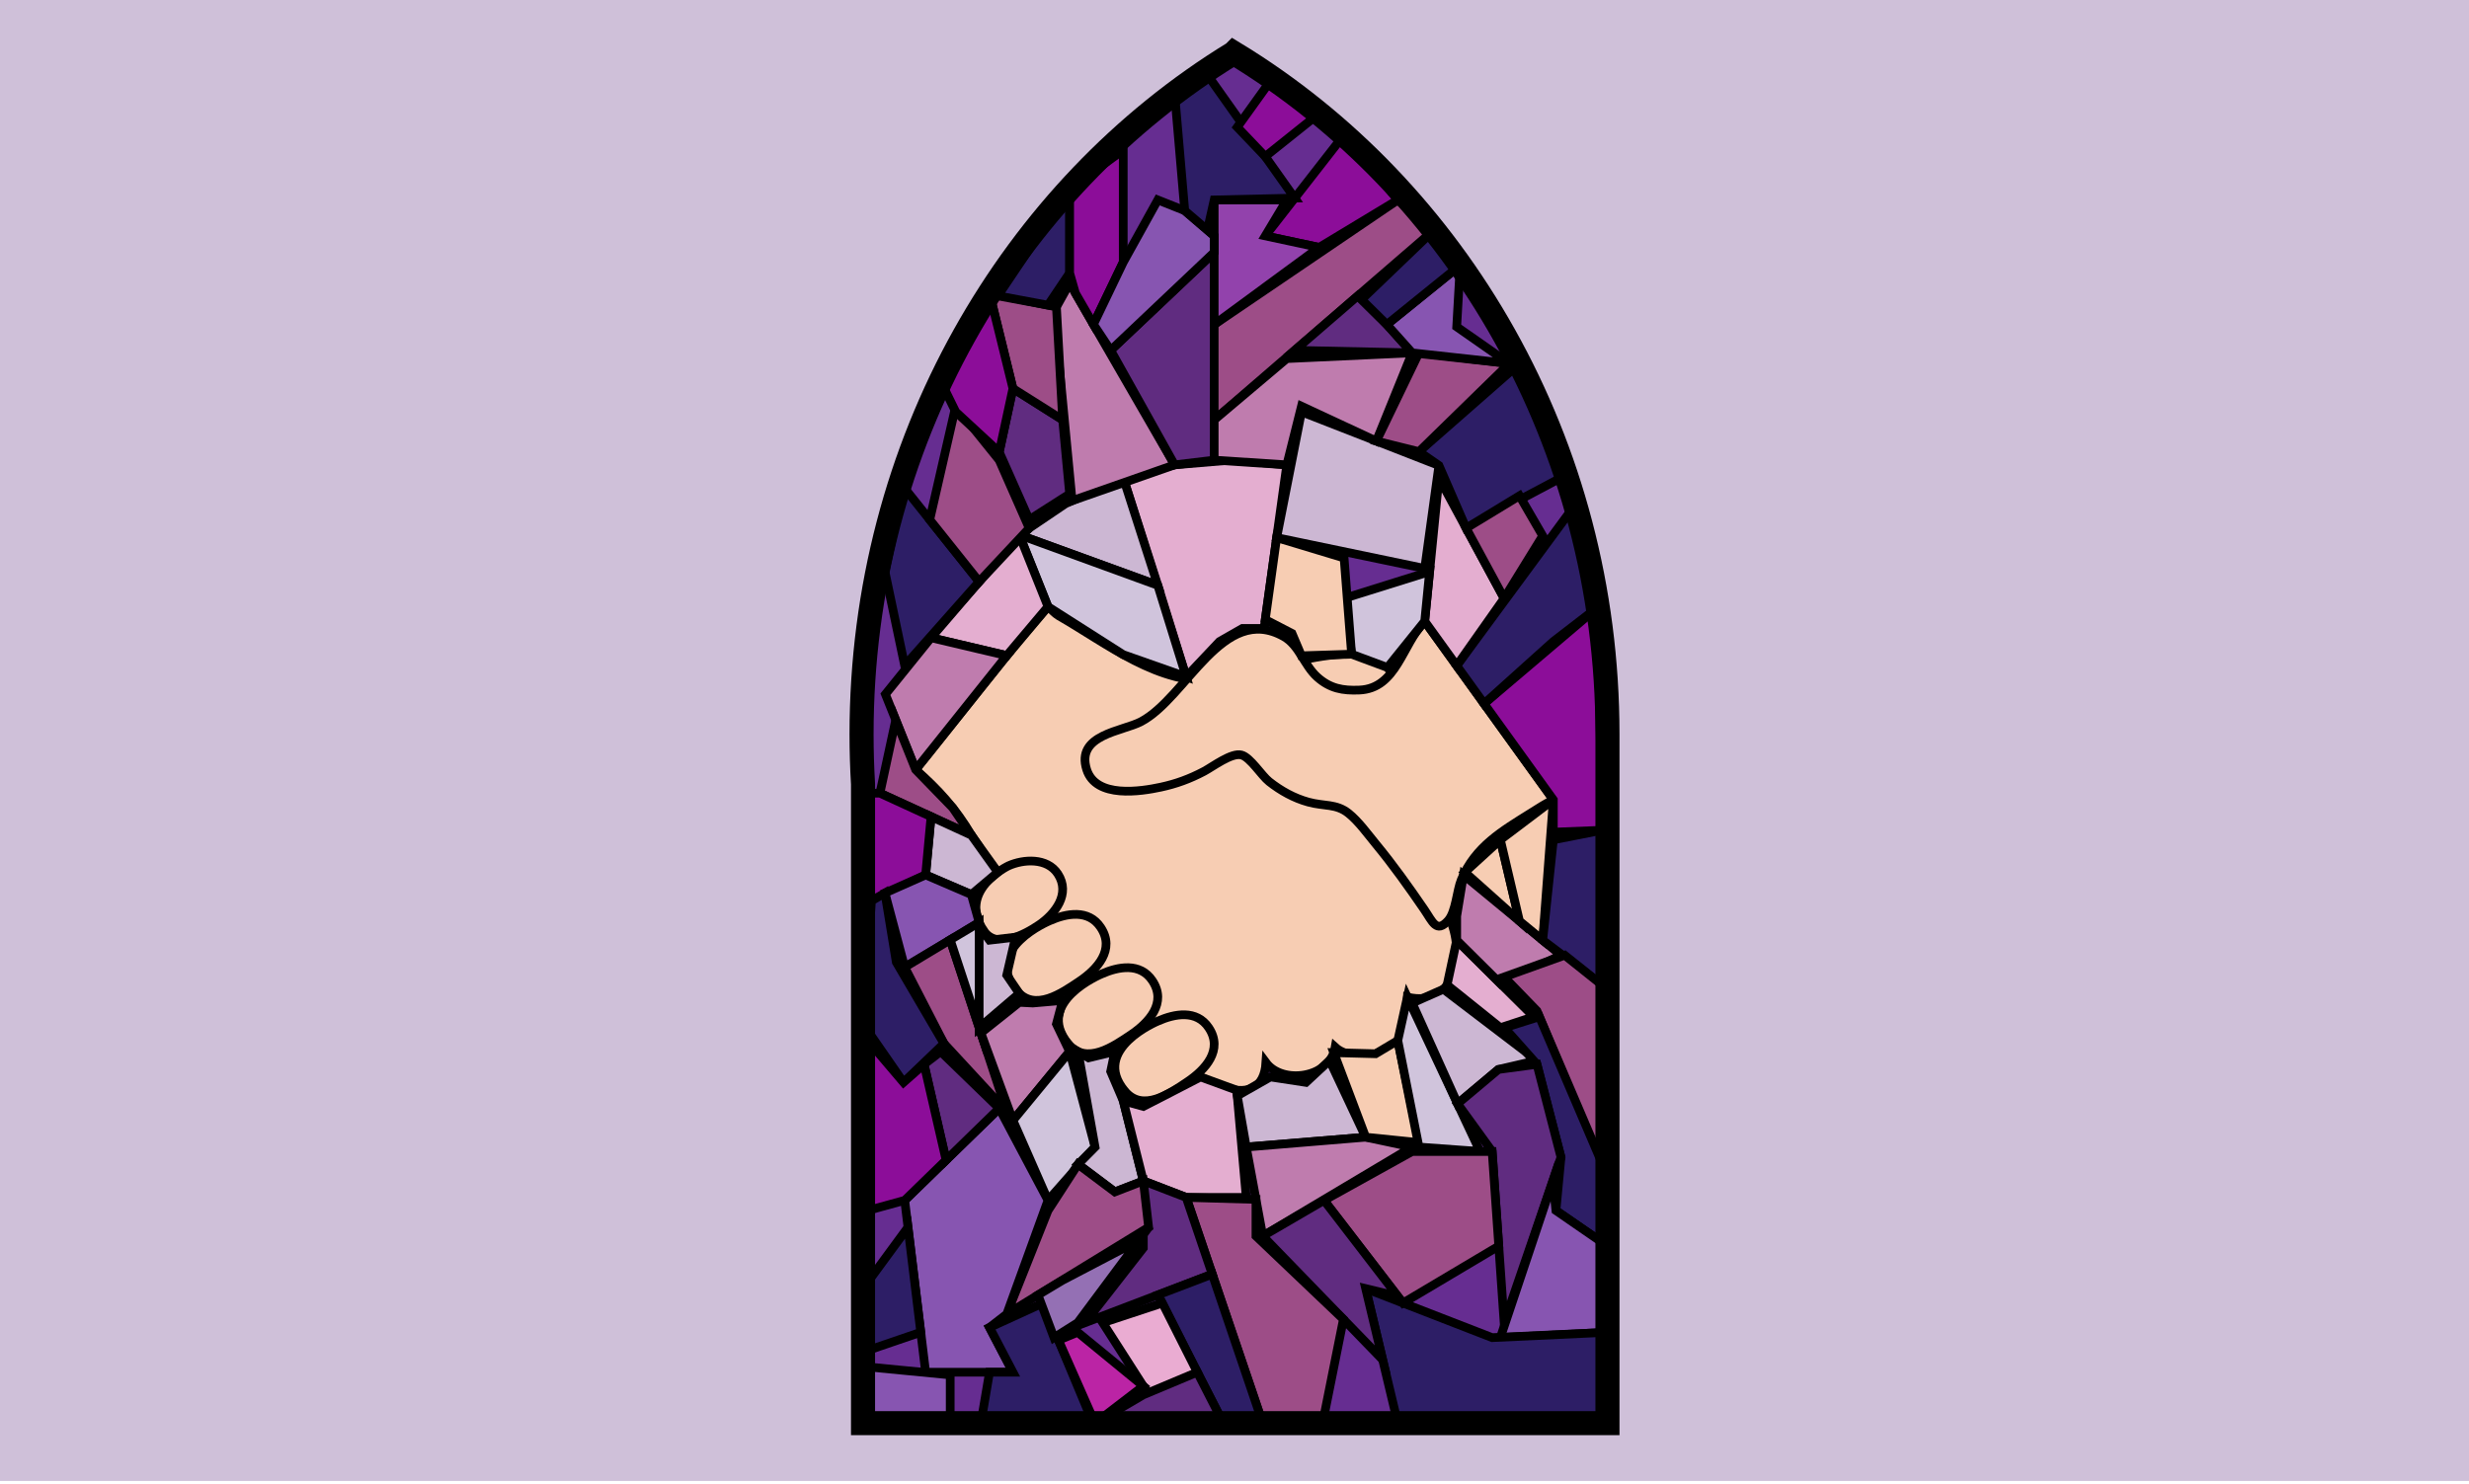<?xml version="1.0" encoding="UTF-8"?>
<svg xmlns="http://www.w3.org/2000/svg" viewBox="0 0 1791.44 1077.098">
  <defs>
    <style>
      .cls-1 {
        fill: #9d4d87;
      }

      .cls-1, .cls-2, .cls-3, .cls-4, .cls-5, .cls-6, .cls-7, .cls-8, .cls-9, .cls-10, .cls-11, .cls-12, .cls-13, .cls-14, .cls-15, .cls-16 {
        stroke: #000;
      }

      .cls-1, .cls-2, .cls-3, .cls-4, .cls-5, .cls-6, .cls-7, .cls-8, .cls-10, .cls-11, .cls-12, .cls-13, .cls-14, .cls-15, .cls-16 {
        stroke-width: 6.314px;
      }

      .cls-1, .cls-2, .cls-3, .cls-4, .cls-5, .cls-6, .cls-7, .cls-8, .cls-10, .cls-11, .cls-13, .cls-14, .cls-15, .cls-16 {
        stroke-miterlimit: 10;
      }

      .cls-2 {
        fill: #2d1e66;
      }

      .cls-3 {
        fill: #ccb7d3;
      }

      .cls-4 {
        fill: #bb24a5;
      }

      .cls-5 {
        fill: #f7cdb3;
      }

      .cls-6 {
        fill: #8c0d99;
      }

      .cls-7 {
        fill: #eaacd2;
      }

      .cls-8 {
        fill: #d0c4dc;
      }

      .cls-9 {
        fill: none;
        stroke-width: 17.468px;
      }

      .cls-10, .cls-17 {
        fill: #602c80;
      }

      .cls-11 {
        fill: #9242ac;
      }

      .cls-12 {
        fill: #662d91;
      }

      .cls-13 {
        fill: #bf7cae;
      }

      .cls-14 {
        fill: #8755b1;
      }

      .cls-15 {
        fill: #9470b4;
      }

      .cls-17 {
        opacity: .3;
        stroke-width: 0px;
      }

      .cls-16 {
        fill: #e4aed0;
      }
    </style>
  </defs>
  <g id="Baptism">
    <rect class="cls-17" x="0" width="1791.44" height="1074.809"></rect>
  </g>
  <g id="Reconciliation">
    <g>
      <path class="cls-12" d="m895.188,38.441c-161.467,98.835-270.069,283.238-270.069,494.414,0,12.163.362,24.228,1.066,36.194v463.808h540.138v-500.002c0-211.449-109.097-396.016-271.134-494.414Z"></path>
      <g>
        <path class="cls-5" d="m1009.43,488.669c-16.115-33.021-99.987,2.68-125.597,5.097-42.911,4.045-80.334-26.631-115.789-46.932-2.543-1.456-5.364-4.694-7.639-6.544-17.346,18.185-79.599,98.307-96.028,118.286,15.869,13.804,29.513,28.674,40.403,47.53,11.077,19.189,22.833,31.553,38.716,47.23,18.727,18.482,32.885,41.689,51.116,60.611,19.014,19.73,39.442,36.371,59.168,55.069,16.132,15.281,62.266,40.398,64.773,2.16,11.866,16.021,46.392,11.487,50.239-11.134,9.039,8.195,27.918,7.326,38.145,1.205,14.611-8.739,13.315-22.016,14.22-37.602,35.186,8.394,44.056-33.592,28.23-62.289-20.64-37.42-58.177-53.614-37.402-103.865"></path>
        <path class="cls-5" d="m1033.725,450.881c-16.404,16.775-20.259,48.758-47.377,49.932-12.063.517-21.341-1.118-30.624-9.456-9.547-8.569-12.951-23.051-24.324-29.41-44.097-24.686-70.327,44.331-103.537,61.807-13.479,7.085-47.526,9.323-39.389,34.783,6.755,21.149,39.481,15.811,53.737,12.748,11.198-2.408,21.101-6.023,31.389-11.465,6.356-3.365,19.931-13.78,27.183-11.87,6.437,1.694,14.533,14.95,20.098,19.322,8.48,6.675,17.896,11.938,28.385,14.837,11.545,3.193,20.196.993,29.155,8.131,7.323,5.842,13.927,15.092,19.847,22.273,12.6,15.273,23.924,31.227,35.135,47.571,6.039,8.785,8.793,17.442,17.265,8.053,5.736-6.363,6.34-21.864,9.626-29.685,10.194-24.264,29.763-35.433,50.216-48.28,5.556-3.489,10.822-6.931,16.555-9.741l-93.34-129.55Z"></path>
        <path class="cls-5" d="m713.843,675.562c9.083,13.51,29.277,3.047,40.259-4.474,11.402-7.817,22.919-22.357,13.438-36.878-7.802-11.951-25.138-10.652-35.777-5.873,0,0-37.742,17.756-17.92,47.225Z"></path>
        <path class="cls-5" d="m737.638,718.92c13.066,15.799,32.996,1.653,45.466-6.694,12.943-8.677,26.274-23.085,15.5-39.201-8.859-13.269-24.725-10.189-36.809-4.879,0,0-49.346,20.333-24.157,50.775Z"></path>
        <path class="cls-5" d="m775.15,757.607c13.07,15.798,32.996,1.653,45.462-6.694,12.952-8.681,26.271-23.094,15.504-39.211-8.858-13.258-24.732-10.179-36.816-4.869,0,0-49.346,20.332-24.15,50.774Z"></path>
        <path class="cls-5" d="m816.071,791.792c13.066,15.799,32.997,1.653,45.463-6.693,12.943-8.683,26.27-23.091,15.504-39.208-8.86-13.263-24.734-10.184-36.816-4.874,0,0-49.347,20.332-24.151,50.775Z"></path>
      </g>
      <polygon class="cls-16" points="852.261 337.367 892.965 333.946 933.671 337.367 917.155 456.074 901.483 456.074 884.888 465.544 860.659 491.186 815 346.786 852.261 337.367"></polygon>
      <polygon class="cls-3" points="739.568 388.194 773.181 365.498 815 346.786 840.06 424.783 739.568 388.194"></polygon>
      <polygon class="cls-8" points="760.405 440.29 739.568 388.194 840.06 424.783 860.659 491.186 815 475.107 760.405 440.29"></polygon>
      <polygon class="cls-16" points="730.476 475.802 760.405 440.29 739.568 388.194 675.547 462.837 730.476 475.802"></polygon>
      <polygon class="cls-13" points="664.377 558.576 642.433 503.855 675.547 462.837 730.476 475.802 664.377 558.576"></polygon>
      <polygon class="cls-1" points="691.257 586.249 664.377 558.576 649.927 522.544 638.446 575.642 704.78 606.107 691.257 586.249"></polygon>
      <polygon class="cls-3" points="724.024 633.004 704.78 606.107 675.547 592.681 671.613 634.973 704.78 649.215 724.024 633.004"></polygon>
      <polygon class="cls-6" points="625.118 575.642 638.446 575.642 675.547 592.681 671.613 634.973 632.294 653.825 625.118 575.642"></polygon>
      <polygon class="cls-14" points="656.438 701.937 642.094 648.09 671.613 634.973 704.78 649.215 710.454 669.457 656.438 701.937"></polygon>
      <polygon class="cls-1" points="684.935 757.343 656.438 701.937 689.443 682.092 730.476 806.639 684.935 757.343"></polygon>
      <polygon class="cls-8" points="710.454 682.345 710.454 669.457 689.443 682.092 710.454 745.867 710.454 682.345"></polygon>
      <polygon class="cls-3" points="739.568 720.994 710.454 745.867 710.454 672.199 717.976 682.345 736.862 680.139 730.476 707.662 739.568 720.994"></polygon>
      <polygon class="cls-13" points="734.954 813.139 711.701 749.653 739.568 727.446 749.372 727.942 771.048 726.062 766.513 743.152 776.107 763.162 734.954 813.139"></polygon>
      <polygon class="cls-8" points="760.405 871.159 734.954 813.139 776.107 763.162 794.544 832.477 760.405 871.159"></polygon>
      <polygon class="cls-3" points="808.905 763.162 789.814 767.705 782.167 763.162 794.544 832.477 782.167 844.974 808.905 865.034 829.576 857.05 815 798.934 805.871 777.584 808.905 763.162"></polygon>
      <polygon class="cls-16" points="844.942 795.13 829.576 802.999 815 798.934 829.576 857.05 860.659 869.016 904.249 869.016 897.362 791.214 871.083 781.601 844.942 795.13"></polygon>
      <polygon class="cls-3" points="904.249 832.477 990.905 825.309 964.73 769.601 947.577 785.543 921.764 781.601 897.721 795.276 904.249 832.477"></polygon>
      <polygon class="cls-13" points="916.232 897.067 904.249 832.477 990.905 825.309 1024.618 832.477 916.232 897.067"></polygon>
      <polygon class="cls-5" points="1014.208 755.157 998.106 764.75 967.762 763.962 990.905 825.309 1029.561 829.234 1014.208 755.157"></polygon>
      <polygon class="cls-8" points="1021.158 723.645 1014.208 755.157 1029.561 832.477 1073.875 835.694 1021.158 723.645"></polygon>
      <polygon class="cls-3" points="1047.325 717.909 1024.618 727.942 1057.57 801.04 1087.177 776.168 1115.17 769.601 1047.325 717.909"></polygon>
      <polygon class="cls-16" points="1056.941 682.345 1049.964 714.866 1088.625 745.867 1112.862 737.883 1056.941 682.345"></polygon>
      <polygon class="cls-13" points="1061.862 634.973 1056.941 664.892 1056.941 682.345 1088.921 714.106 1132.6 693.261 1061.862 634.973"></polygon>
      <polygon class="cls-5" points="1088.625 609.494 1062.848 633.004 1102.497 668.456 1088.625 609.494"></polygon>
      <polygon class="cls-5" points="1127.065 580.431 1088.625 609.494 1096.62 643.473 1102.497 668.456 1119.353 682.345 1127.065 580.431"></polygon>
      <polygon class="cls-2" points="1162.375 602.553 1127.065 609.494 1119.353 682.345 1162.375 714.866 1162.375 602.553"></polygon>
      <polygon class="cls-6" points="1159.297 440.685 1076.828 510.706 1127.065 580.431 1127.065 603.953 1162.375 602.553 1159.297 440.685"></polygon>
      <polygon class="cls-2" points="1142.912 366.345 1159.297 440.685 1127.065 465.544 1076.828 510.706 1056.941 483.104 1142.912 366.345"></polygon>
      <polygon class="cls-16" points="1033.725 450.881 1056.941 483.104 1091.359 434.279 1044.04 346.786 1033.725 450.881"></polygon>
      <polygon class="cls-8" points="1006.71 484.445 1033.725 450.881 1037.294 414.871 975.233 434.279 980.684 474.768 1006.71 484.445"></polygon>
      <polygon class="cls-5" points="944.313 475.929 980.684 474.768 975.233 404.952 926.322 390.184 918.047 449.659 937.435 459.714 944.313 475.929"></polygon>
      <polygon class="cls-3" points="944.313 298.906 926.322 390.184 1033.725 412.565 1044.04 337.821 944.313 298.906"></polygon>
      <polygon class="cls-13" points="764.748 225.909 777.892 363.389 852.261 337.367 776.107 205.506 764.748 225.909"></polygon>
      <polygon class="cls-10" points="880.979 183.129 805.871 254.247 852.261 337.367 880.979 333.946 880.979 183.129"></polygon>
      <polygon class="cls-1" points="1014.208 145.104 880.979 235.536 880.979 304.742 1040.401 166.998 1014.208 145.104"></polygon>
      <polygon class="cls-13" points="944.313 294.815 933.671 337.367 880.979 333.946 880.979 304.742 933.671 260.248 1024.618 256.078 998.662 320.113 944.313 294.815"></polygon>
      <polygon class="cls-2" points="1102.497 263.824 1029.561 327.792 1044.04 337.821 1063.802 383.325 1132.6 346.786 1102.497 263.824"></polygon>
      <polygon class="cls-1" points="1102.497 359.799 1119.353 388.87 1091.359 434.279 1063.802 383.325 1102.497 359.799"></polygon>
      <polygon class="cls-1" points="1029.561 256.078 998.662 320.113 1029.561 327.792 1095.085 263.824 1029.561 256.078"></polygon>
      <polygon class="cls-10" points="939.422 254.247 985.182 214.709 1006.264 235.536 1024.618 256.078 939.422 254.247"></polygon>
      <polygon class="cls-14" points="1059.493 192.481 1006.264 235.536 1024.618 256.078 1095.085 263.824 1056.941 237.18 1059.493 192.481"></polygon>
      <polygon class="cls-2" points="1040.401 166.998 987.895 217.39 1006.264 235.536 1059.493 192.481 1040.401 166.998"></polygon>
      <polygon class="cls-6" points="975.233 97.831 918.047 171.201 957.147 179.562 1014.208 145.104 975.233 97.831"></polygon>
      <polygon class="cls-11" points="880.979 235.536 880.979 145.104 933.671 145.104 918.047 171.201 957.147 179.562 880.979 235.536"></polygon>
      <polygon class="cls-2" points="655.56 353.338 710.454 422.137 656.438 483.104 642.094 414.871 655.56 353.338"></polygon>
      <polygon class="cls-1" points="746.78 383.325 710.454 422.137 674.587 377.184 693.458 294.815 725.012 333.946 746.78 383.325"></polygon>
      <polygon class="cls-10" points="776.107 358.476 746.78 377.184 725.012 328.075 734.954 281.953 771.048 304.742 776.107 358.476"></polygon>
      <polygon class="cls-1" points="766.513 222.74 771.048 304.742 734.954 281.953 717.976 212.857 766.513 222.74"></polygon>
      <polygon class="cls-6" points="682.513 276.612 693.458 298.906 725.012 328.075 734.954 281.953 717.976 212.857 682.513 276.612"></polygon>
      <polygon class="cls-2" points="760.405 221.497 776.107 198.13 776.107 137.097 724.024 214.709 760.405 221.497"></polygon>
      <polygon class="cls-6" points="780.239 212.661 776.107 198.13 776.107 137.097 815 108.883 815 190.313 793.368 235.393 780.239 212.661"></polygon>
      <polygon class="cls-14" points="805.871 254.247 793.368 235.393 815 190.313 840.06 145.104 859.624 152.887 880.979 171.201 880.979 183.129 805.871 254.247"></polygon>
      <polygon class="cls-2" points="852.261 67.66 859.624 152.887 876.078 166.998 880.979 145.104 939.422 143.776 874.335 51.882 852.261 67.66"></polygon>
      <polygon class="cls-6" points="923.254 56.715 897.721 92.279 918.047 113.598 957.147 82.341 923.254 56.715"></polygon>
      <polygon class="cls-1" points="1166.322 857.05 1162.375 714.866 1135.311 693.261 1091.359 709.034 1115.17 733.635 1166.322 857.05"></polygon>
      <polygon class="cls-2" points="1091.577 745.867 1116.932 737.883 1166.322 853.461 1166.322 904.333 1128.949 878.548 1132.6 839.841 1115.17 772.422 1091.577 745.867"></polygon>
      <polygon class="cls-10" points="1057.57 801.04 1087.177 776.168 1115.17 772.422 1132.6 839.841 1091.359 959.973 1082.672 835.694 1057.57 801.04"></polygon>
      <polygon class="cls-14" points="1166.322 966.906 1088.625 970.783 1126.693 857.05 1128.949 878.548 1166.322 904.333 1166.322 966.906"></polygon>
      <polygon class="cls-2" points="1166.322 1032.856 1014.208 1032.856 990.905 935.186 1082.672 970.783 1166.322 966.906 1166.322 1032.856"></polygon>
      <polygon class="cls-1" points="1024.618 835.694 960.69 871.159 1017.956 945.68 1087.469 904.333 1082.672 835.694 1024.618 835.694"></polygon>
      <polygon class="cls-10" points="916.232 897.067 960.69 871.159 1014.208 940.802 990.905 935.186 1003.232 986.853 916.232 897.067"></polygon>
      <polygon class="cls-1" points="860.659 869.016 911.297 870.468 911.297 897.067 974.75 957.459 960.69 1027.612 916.232 1032.856 860.659 869.016"></polygon>
      <polygon class="cls-10" points="829.576 857.05 860.659 869.016 879.566 924.756 787.232 959.973 829.576 905.672 829.576 857.05"></polygon>
      <polygon class="cls-1" points="808.905 865.034 829.576 857.05 833.4 890.687 730.476 953.728 760.405 878.548 782.167 844.974 808.905 865.034"></polygon>
      <polygon class="cls-14" points="725.012 804.374 656.438 871.159 671.613 995.877 734.954 995.877 717.976 963.401 730.476 953.728 760.405 871.159 725.012 804.374"></polygon>
      <polygon class="cls-2" points="626.184 743.152 632.294 653.825 642.094 648.09 650.332 698.28 684.935 757.343 655.56 785.543 626.184 743.152"></polygon>
      <polygon class="cls-10" points="725.012 804.374 686.454 841.926 670.471 772.422 682.513 763.162 725.012 804.374"></polygon>
      <polygon class="cls-6" points="656.438 871.159 629.528 878.548 629.528 754.933 655.56 785.543 670.471 772.422 686.454 841.926 656.438 871.159"></polygon>
      <polygon class="cls-14" points="626.184 1032.856 689.443 1032.856 689.443 997.825 626.184 991.713 626.184 1032.856"></polygon>
      <polygon class="cls-2" points="626.184 935.186 658.815 890.687 668.087 966.906 629.528 980.084 626.184 935.186"></polygon>
      <polygon class="cls-2" points="717.976 995.877 711.701 1032.856 794.544 1036.368 756.748 945.68 717.976 963.401 734.954 995.877 717.976 995.877"></polygon>
      <polygon class="cls-2" points="916.232 1032.856 879.566 924.756 840.06 939.825 887.654 1032.856 916.232 1032.856"></polygon>
      <polygon class="cls-7" points="800.113 959.973 843.425 945.68 868.735 995.877 834.424 1013.534 800.113 959.973"></polygon>
      <polygon class="cls-10" points="794.544 1032.856 829.576 1012.284 868.735 995.877 887.654 1032.856 794.544 1032.856"></polygon>
      <polygon class="cls-4" points="781.937 966.906 829.576 1005.964 794.544 1032.856 767.984 972.643 781.937 966.906"></polygon>
      <polygon class="cls-15" points="771.048 929.102 753.123 939.856 764.748 970.783 781.937 959.973 826.461 900.125 771.048 929.102"></polygon>
      <path class="cls-9" d="m895.188,38.441c-161.467,98.835-270.069,283.238-270.069,494.414,0,12.163.362,24.228,1.066,36.194v463.808h540.138v-500.002c0-211.449-109.097-396.016-271.134-494.414Z"></path>
    </g>
  </g>
</svg>
